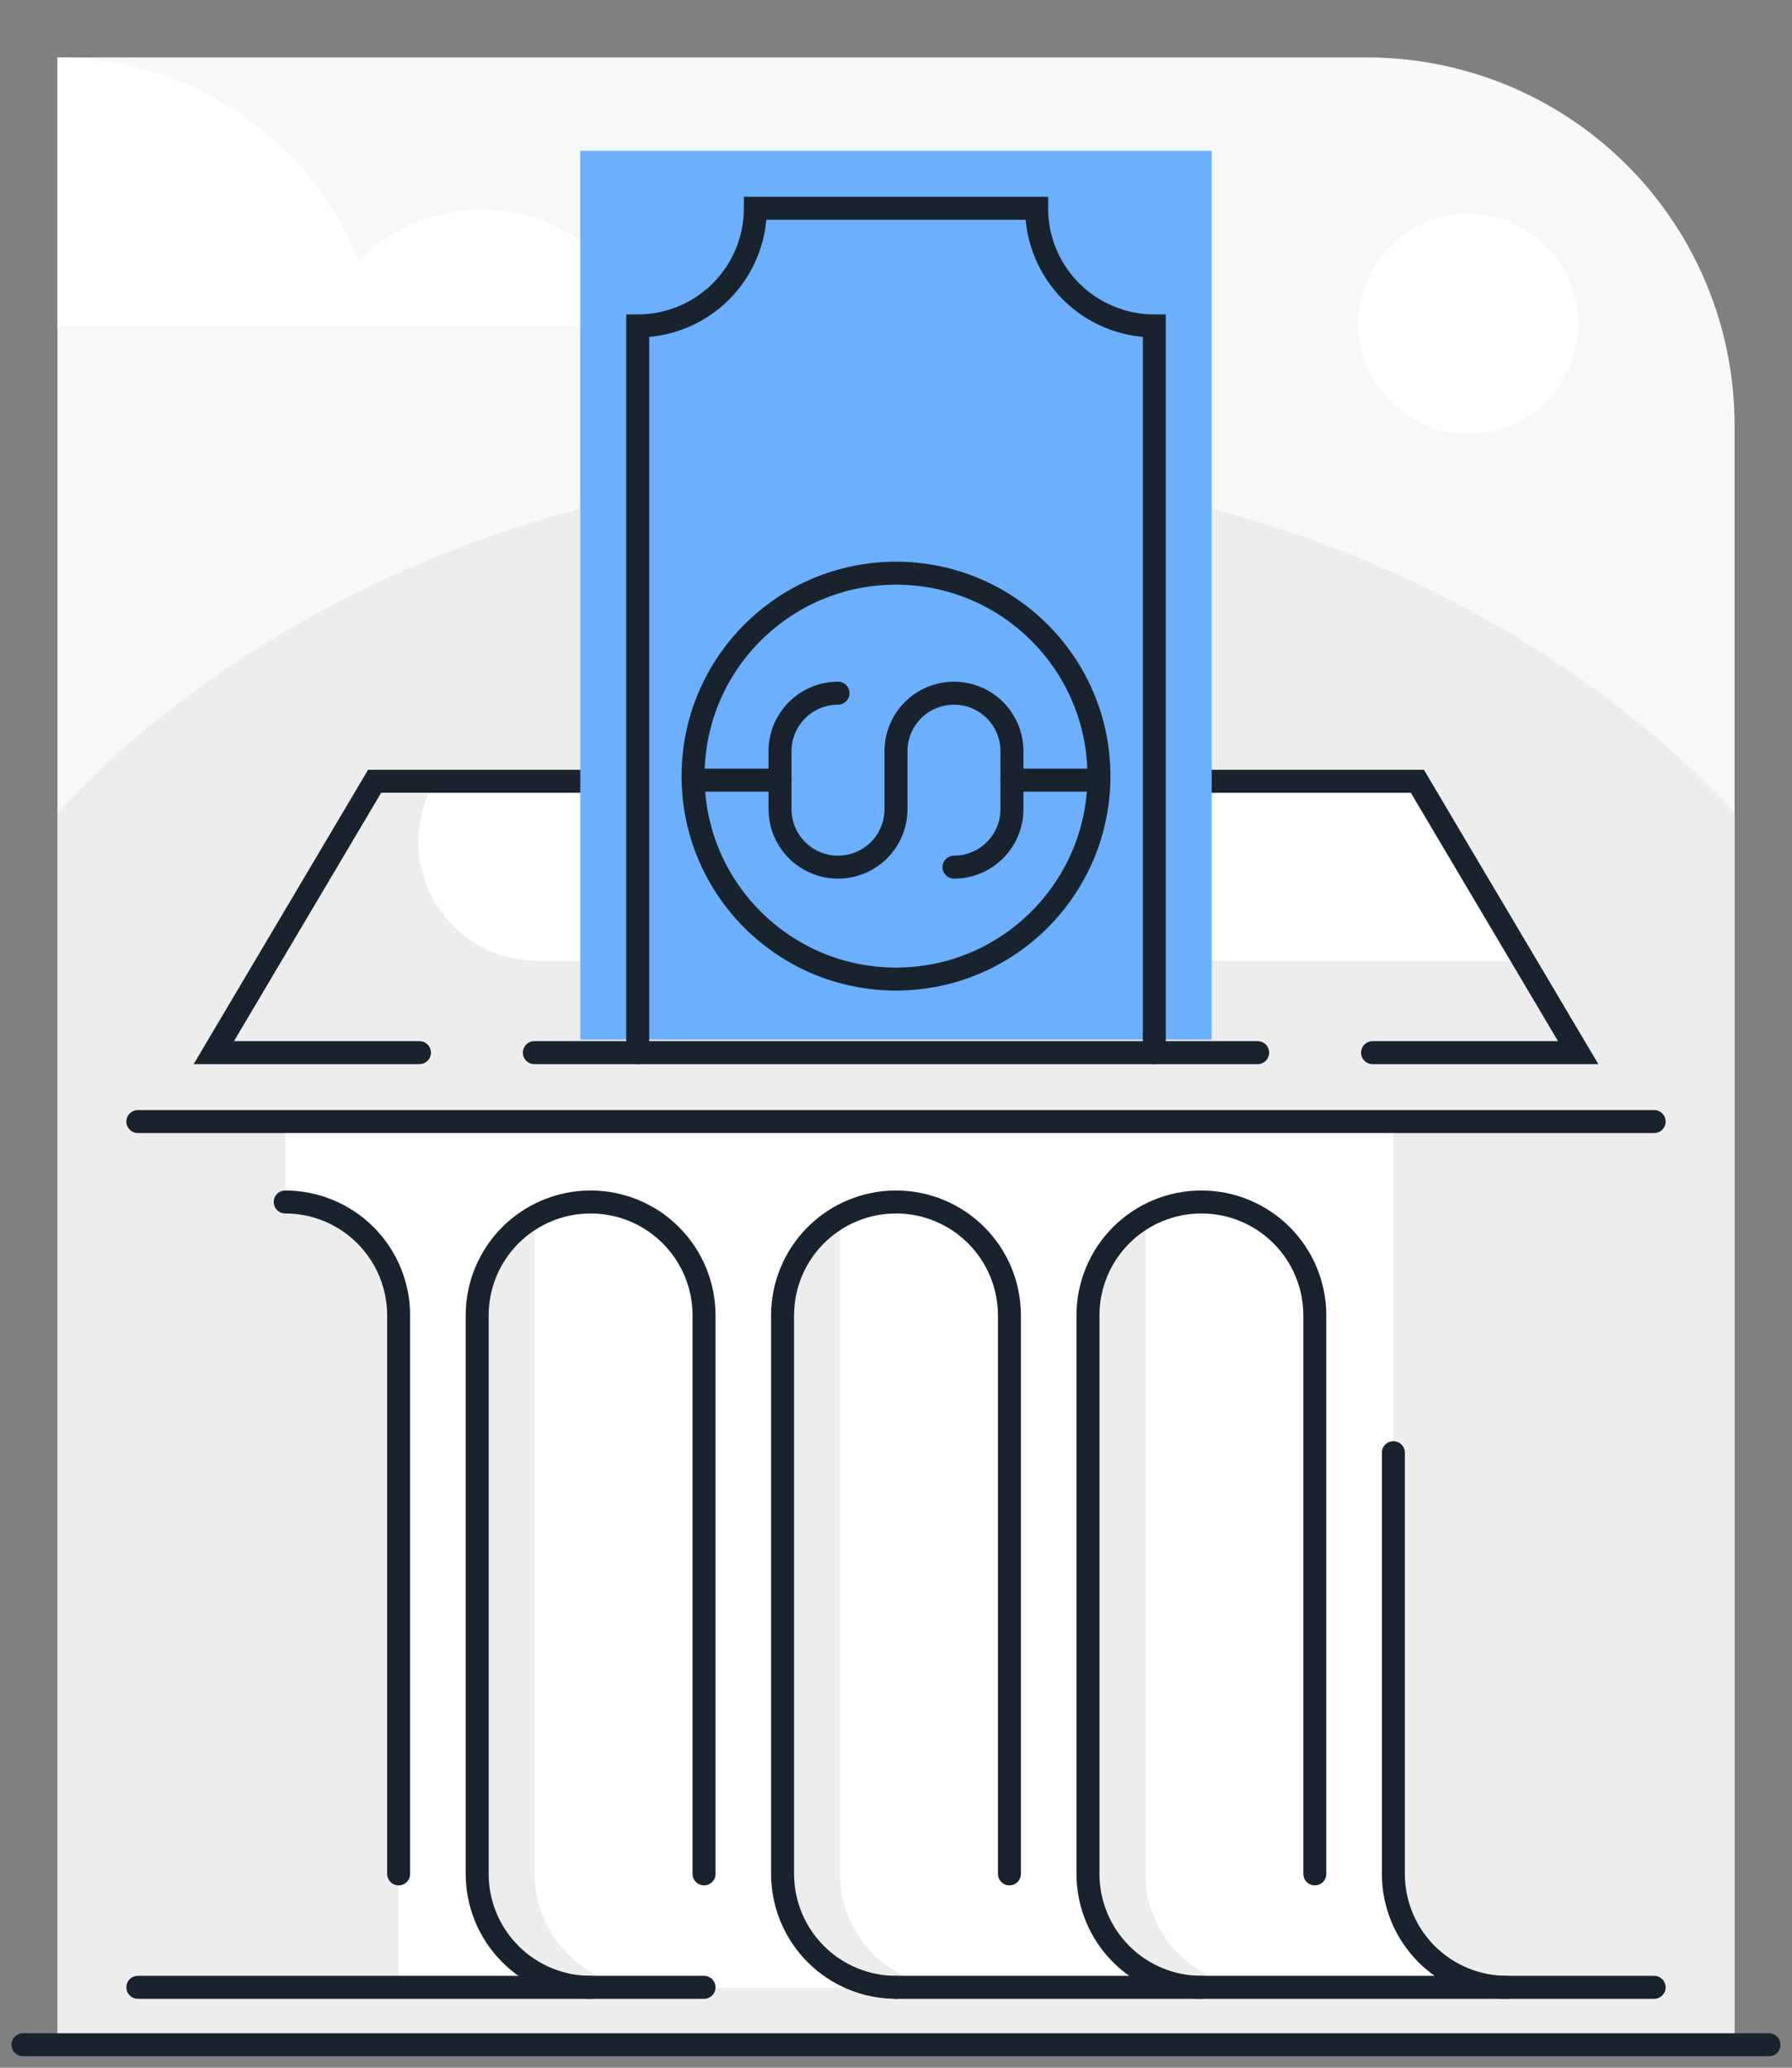 <svg width="156" height="180" viewBox="0 0 156 180" fill="none" xmlns="http://www.w3.org/2000/svg">
<rect x="0" y="0" width="156" height="180" fill="#808080" stroke="none"/>
<path d="M5 5H119C127.487 5 135.626 8.371 141.627 14.373C147.629 20.374 151 28.513 151 37V177.997H5V5Z" fill="#F8F8F8"/>
<path d="M151 70.817C151 70.817 126.234 40.817 78 40.817C29.766 40.817 5 70.817 5 70.817V178H151V70.817Z" fill="#EDEDED"/>
<path d="M123.387 68.011H32.613L18.613 91.635H137.387L123.387 68.011Z" fill="white"/>
<path d="M24.829 97.635V104.635C27.448 104.635 29.959 105.675 31.811 107.527C33.663 109.379 34.703 111.89 34.703 114.509V173.034H131.171C128.549 173.025 126.038 171.977 124.187 170.12C122.336 168.263 121.297 165.747 121.297 163.126V97.635H24.829Z" fill="white"/>
<path d="M46.54 163.126V105.929C45.022 106.789 43.76 108.037 42.881 109.544C42.003 111.051 41.54 112.765 41.54 114.509V163.126C41.54 164.423 41.795 165.707 42.292 166.905C42.788 168.103 43.515 169.191 44.432 170.108C45.349 171.025 46.438 171.752 47.636 172.249C48.834 172.745 50.118 173 51.414 173L52.315 172.1C50.593 171.315 49.133 170.052 48.109 168.461C47.086 166.87 46.541 165.018 46.54 163.126Z" fill="#EDEDED"/>
<path d="M73.126 163.126V105.929C71.608 106.789 70.345 108.037 69.467 109.544C68.589 111.051 68.126 112.765 68.126 114.509V163.126C68.126 165.745 69.166 168.256 71.018 170.108C72.87 171.96 75.381 173 78 173L78.9 172.1C77.178 171.315 75.719 170.052 74.695 168.461C73.671 166.87 73.126 165.018 73.126 163.126Z" fill="#EDEDED"/>
<path d="M99.711 163.126V105.929C98.193 106.789 96.931 108.037 96.052 109.544C95.174 111.051 94.711 112.765 94.711 114.509V163.126C94.711 165.745 95.751 168.256 97.603 170.108C99.455 171.96 101.967 173 104.585 173L105.485 172.1C103.764 171.315 102.304 170.052 101.28 168.461C100.257 166.87 99.712 165.018 99.711 163.126Z" fill="#EDEDED"/>
<path d="M5 5C10.638 5.002 16.147 6.688 20.82 9.842C25.492 12.997 29.116 17.476 31.225 22.704C33.024 20.884 35.257 19.553 37.713 18.837C40.169 18.12 42.768 18.042 45.263 18.61C47.757 19.177 50.066 20.372 51.971 22.08C53.876 23.788 55.313 25.954 56.147 28.373H5V5Z" fill="white"/>
<path d="M2 178H154" stroke="#19232D" stroke-width="2" stroke-miterlimit="10" stroke-linecap="round"/>
<path d="M12 173H61.289" stroke="#19232D" stroke-width="2" stroke-miterlimit="10" stroke-linecap="round"/>
<path d="M144 173H78" stroke="#19232D" stroke-width="2" stroke-miterlimit="10" stroke-linecap="round"/>
<path d="M12 97.635H144" stroke="#19232D" stroke-width="2" stroke-miterlimit="10" stroke-linecap="round"/>
<path d="M87.874 163.126V114.509C87.874 113.212 87.619 111.928 87.123 110.73C86.626 109.532 85.899 108.444 84.982 107.527C84.065 106.61 82.977 105.883 81.779 105.386C80.581 104.89 79.297 104.635 78 104.635V104.635C75.381 104.635 72.87 105.675 71.018 107.527C69.166 109.379 68.126 111.89 68.126 114.509V163.126C68.126 165.744 69.166 168.256 71.018 170.108C72.87 171.96 75.381 173 78 173V173" stroke="#19232D" stroke-width="2" stroke-miterlimit="10" stroke-linecap="round"/>
<path d="M34.703 163.126V114.509C34.703 111.89 33.663 109.379 31.811 107.527C29.959 105.675 27.448 104.635 24.829 104.635V104.635" stroke="#19232D" stroke-width="2" stroke-miterlimit="10" stroke-linecap="round"/>
<path d="M114.46 163.126V114.509C114.46 111.89 113.42 109.379 111.568 107.527C109.716 105.675 107.204 104.635 104.586 104.635C101.967 104.635 99.455 105.675 97.603 107.527C95.751 109.379 94.711 111.89 94.711 114.509V163.126C94.711 165.744 95.751 168.256 97.603 170.108C99.455 171.96 101.967 173 104.585 173V173" stroke="#19232D" stroke-width="2" stroke-miterlimit="10" stroke-linecap="round"/>
<path d="M121.297 126.46V163.125C121.297 164.422 121.552 165.706 122.048 166.904C122.544 168.102 123.272 169.191 124.189 170.108C125.106 171.025 126.194 171.752 127.392 172.248C128.59 172.745 129.874 173 131.171 173" stroke="#19232D" stroke-width="2" stroke-miterlimit="10" stroke-linecap="round"/>
<path d="M61.289 163.126V114.509C61.289 111.89 60.248 109.379 58.397 107.527C56.545 105.675 54.033 104.635 51.414 104.635V104.635C50.118 104.635 48.834 104.89 47.636 105.386C46.438 105.883 45.349 106.61 44.432 107.527C43.515 108.444 42.788 109.532 42.292 110.73C41.795 111.928 41.54 113.212 41.54 114.509V163.126C41.54 165.744 42.58 168.256 44.432 170.108C46.284 171.96 48.796 173 51.414 173V173" stroke="#19232D" stroke-width="2" stroke-miterlimit="10" stroke-linecap="round"/>
<path d="M37.872 68.011H32.613L18.613 91.635H137.387L132.646 83.635H46.775C44.948 83.635 43.154 83.151 41.575 82.233C39.996 81.316 38.688 79.996 37.783 78.409C36.879 76.823 36.411 75.025 36.427 73.198C36.442 71.372 36.941 69.582 37.872 68.011Z" fill="#EDEDED"/>
<path d="M119.485 91.635H137.387L123.387 68.011H32.613L18.613 91.635H36.515" stroke="#19232D" stroke-width="2" stroke-miterlimit="10" stroke-linecap="round"/>
<path d="M46.515 91.635H109.485" stroke="#19232D" stroke-width="2" stroke-miterlimit="10" stroke-linecap="round"/>
<path d="M127.819 37.749C133.103 37.749 137.387 33.465 137.387 28.181C137.387 22.897 133.103 18.613 127.819 18.613C122.535 18.613 118.251 22.897 118.251 28.181C118.251 33.465 122.535 37.749 127.819 37.749Z" fill="white"/>
<path d="M105.485 13.13H50.515V90.498H105.485V13.13Z" fill="#6BAFFE"/>
<path d="M55.515 91.635V28.373C56.86 28.373 58.192 28.108 59.435 27.593C60.677 27.079 61.807 26.324 62.758 25.373C63.709 24.422 64.463 23.293 64.978 22.05C65.493 20.807 65.758 19.475 65.758 18.13H90.242C90.242 19.475 90.507 20.807 91.022 22.05C91.537 23.293 92.291 24.422 93.242 25.373C94.193 26.324 95.323 27.078 96.565 27.593C97.808 28.108 99.14 28.373 100.485 28.373V91.635" stroke="#19232D" stroke-width="2" stroke-miterlimit="10" stroke-linecap="round"/>
<path d="M72.952 60.344C71.614 60.344 70.33 60.876 69.383 61.822C68.436 62.769 67.904 64.053 67.904 65.391V70.439C67.904 71.778 68.436 73.062 69.383 74.008C70.33 74.955 71.614 75.487 72.952 75.487V75.487C73.615 75.487 74.272 75.356 74.884 75.103C75.496 74.849 76.053 74.477 76.522 74.008C76.99 73.54 77.362 72.983 77.616 72.371C77.869 71.758 78 71.102 78 70.439V65.391C78 64.053 78.532 62.769 79.478 61.822C80.425 60.876 81.709 60.344 83.048 60.344V60.344C84.386 60.344 85.67 60.876 86.617 61.822C87.564 62.769 88.095 64.053 88.095 65.391V70.439C88.095 71.778 87.564 73.062 86.617 74.008C85.67 74.955 84.386 75.487 83.048 75.487V75.487" stroke="#19232D" stroke-width="2" stroke-miterlimit="10" stroke-linecap="round"/>
<path d="M60.333 67.915H67.905" stroke="#19232D" stroke-width="2" stroke-miterlimit="10" stroke-linecap="round"/>
<path d="M88.096 67.915H95.667" stroke="#19232D" stroke-width="2" stroke-miterlimit="10" stroke-linecap="round"/>
<path d="M78 85.23C87.757 85.23 95.667 77.32 95.667 67.563C95.667 57.806 87.757 49.897 78 49.897C68.243 49.897 60.333 57.806 60.333 67.563C60.333 77.32 68.243 85.23 78 85.23Z" stroke="#19232D" stroke-width="2" stroke-miterlimit="10" stroke-linecap="round"/>
</svg>
